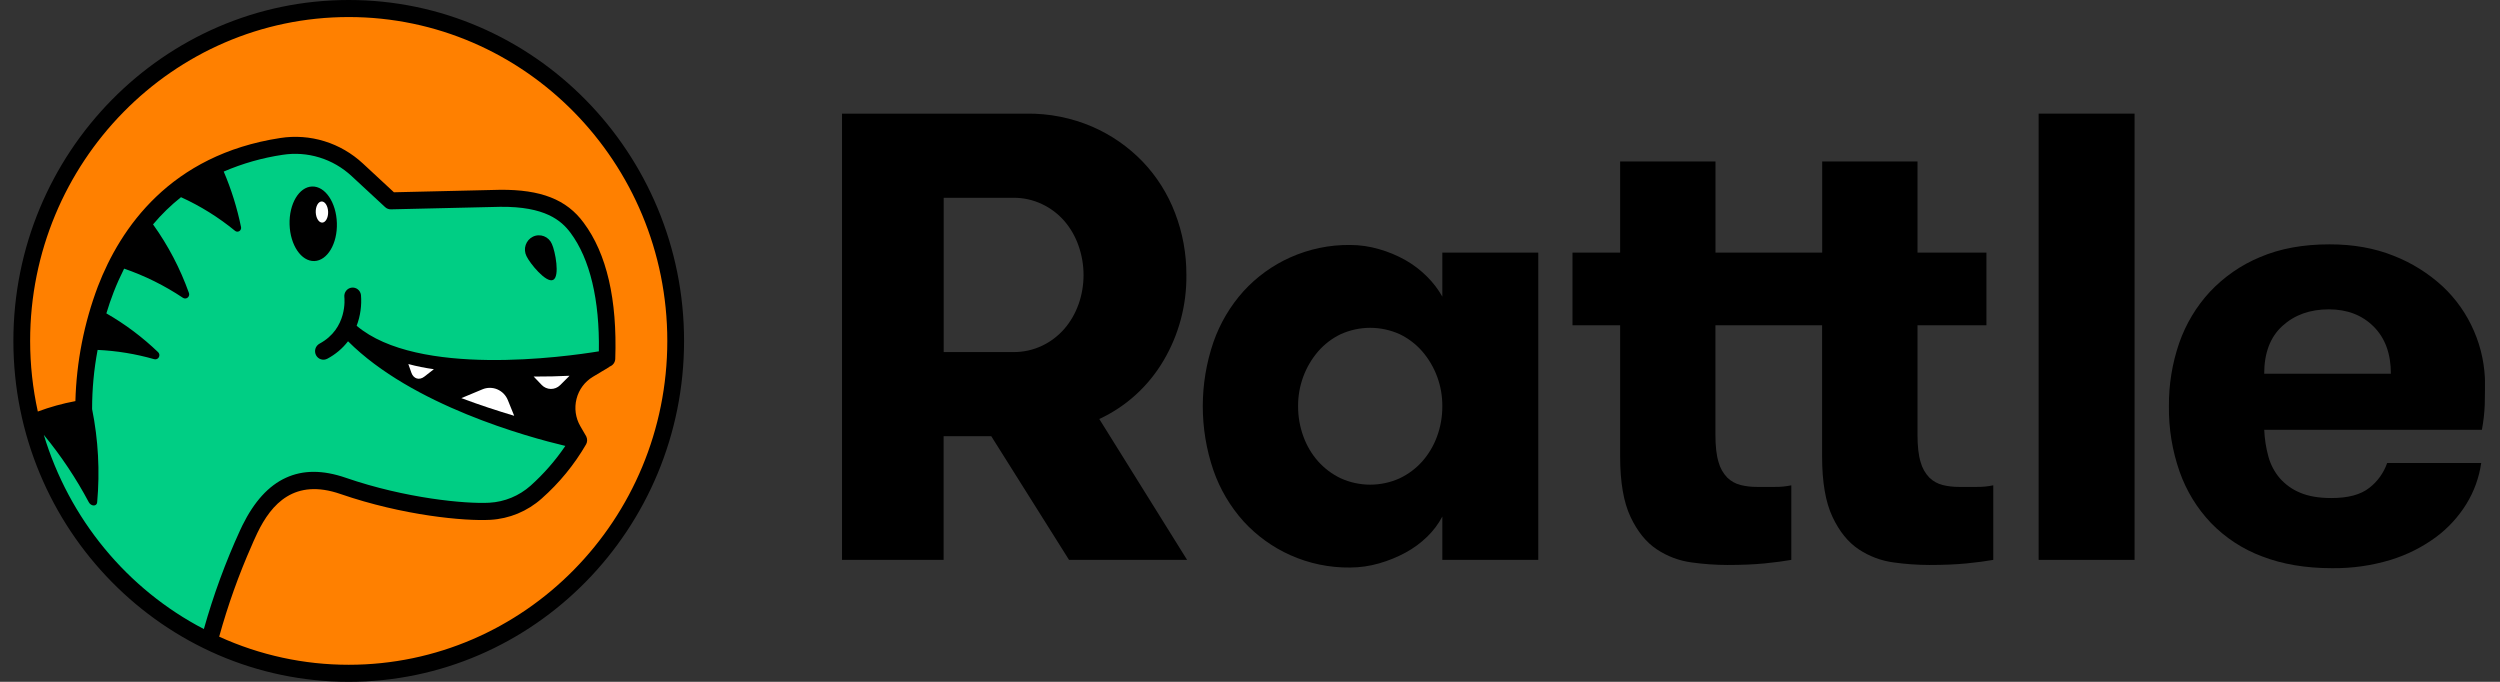 <svg width="88" height="24" viewBox="0 0 88 24" fill="none" xmlns="http://www.w3.org/2000/svg">
<rect x="0" y="0" width="88" height="24" fill="#333333" stroke="none"/>
<g clip-path="url(#clip0_101_1036)">
<path d="M40.955 12.695C41.494 11.785 41.773 10.74 41.761 9.677C41.764 8.933 41.629 8.194 41.363 7.501C41.107 6.827 40.721 6.213 40.226 5.694C39.719 5.168 39.116 4.749 38.45 4.46C37.717 4.145 36.927 3.989 36.132 4H29.639V19.708H33.215V15.355H34.893L37.63 19.708H41.786L38.695 14.749C39.635 14.313 40.423 13.597 40.955 12.695ZM37.964 10.71C37.853 11.027 37.684 11.32 37.467 11.573C37.249 11.824 36.982 12.027 36.684 12.169C36.366 12.32 36.019 12.396 35.669 12.393H33.218V6.962H35.669C36.019 6.959 36.366 7.035 36.684 7.187C36.982 7.328 37.249 7.531 37.467 7.781C37.685 8.036 37.853 8.33 37.964 8.648C38.2 9.316 38.2 10.047 37.964 10.715V10.71Z" fill="black"/>
<path d="M50.77 10.441C50.625 10.185 50.447 9.951 50.24 9.745C50.014 9.516 49.758 9.32 49.479 9.161C49.182 8.993 48.867 8.861 48.54 8.769C48.21 8.673 47.869 8.623 47.525 8.623C46.8 8.614 46.081 8.764 45.417 9.061C44.794 9.339 44.235 9.744 43.772 10.25C43.305 10.77 42.944 11.38 42.712 12.045C42.213 13.505 42.213 15.095 42.712 16.555C42.944 17.22 43.304 17.83 43.772 18.351C44.235 18.857 44.795 19.261 45.417 19.54C46.081 19.837 46.8 19.986 47.525 19.977C47.869 19.976 48.21 19.927 48.54 19.832C48.866 19.74 49.181 19.611 49.479 19.45C49.757 19.299 50.013 19.111 50.24 18.889C50.453 18.683 50.631 18.445 50.77 18.182V19.708H54.147V8.892H50.77V10.441ZM50.583 15.366C50.465 15.688 50.289 15.985 50.064 16.241C49.84 16.491 49.57 16.693 49.269 16.836C48.942 16.984 48.589 17.06 48.231 17.06C47.874 17.06 47.521 16.984 47.194 16.836C46.893 16.693 46.623 16.491 46.399 16.241C46.173 15.986 45.997 15.689 45.88 15.366C45.755 15.025 45.691 14.664 45.693 14.299C45.688 13.59 45.939 12.903 46.399 12.369C46.621 12.114 46.891 11.908 47.194 11.763C47.521 11.616 47.874 11.539 48.231 11.539C48.589 11.539 48.942 11.616 49.269 11.763C49.572 11.909 49.842 12.115 50.064 12.369C50.524 12.903 50.775 13.59 50.77 14.3C50.772 14.664 50.708 15.025 50.583 15.366Z" fill="black"/>
<path d="M68.953 17.139C68.76 17.14 68.567 17.118 68.379 17.072C68.205 17.028 68.045 16.939 67.915 16.814C67.768 16.661 67.661 16.472 67.606 16.265C67.532 16.027 67.496 15.706 67.496 15.303V11.45H69.922V8.892H67.496V5.683H64.141V8.892H60.385V5.683H57.029V8.892H55.352V11.45H57.029V16.073C57.029 16.971 57.151 17.678 57.394 18.193C57.637 18.709 57.946 19.09 58.321 19.338C58.69 19.583 59.109 19.74 59.546 19.798C59.963 19.856 60.383 19.886 60.804 19.887C61.304 19.887 61.741 19.869 62.115 19.832C62.491 19.794 62.803 19.753 63.054 19.708V17.083C62.865 17.123 62.673 17.142 62.48 17.139H61.839C61.646 17.14 61.453 17.118 61.266 17.072C61.092 17.028 60.932 16.939 60.802 16.814C60.654 16.661 60.548 16.472 60.493 16.265C60.419 16.027 60.383 15.706 60.383 15.303V11.45H64.138V16.073C64.138 16.971 64.26 17.678 64.503 18.193C64.746 18.709 65.055 19.09 65.43 19.338C65.799 19.582 66.218 19.74 66.655 19.798C67.072 19.856 67.492 19.886 67.913 19.887C68.413 19.887 68.852 19.869 69.225 19.832C69.598 19.795 69.913 19.753 70.163 19.708V17.083C69.974 17.123 69.781 17.142 69.589 17.139H68.953Z" fill="black"/>
<path d="M75.137 4H71.76V19.708H75.137V4Z" fill="black"/>
<path d="M87.084 11.652C86.828 11.056 86.452 10.521 85.981 10.081C85.477 9.617 84.893 9.252 84.258 9.004C83.589 8.735 82.835 8.6 81.996 8.601C81.069 8.601 80.256 8.75 79.557 9.049C78.889 9.325 78.287 9.742 77.788 10.272C77.308 10.791 76.94 11.406 76.706 12.079C76.461 12.792 76.339 13.544 76.346 14.3C76.336 15.083 76.463 15.862 76.721 16.6C76.958 17.275 77.334 17.891 77.825 18.407C78.332 18.93 78.946 19.332 79.625 19.585C80.338 19.861 81.159 20 82.086 20C82.784 20.009 83.48 19.911 84.15 19.708C84.719 19.534 85.256 19.265 85.739 18.912C86.17 18.593 86.538 18.193 86.821 17.733C87.089 17.296 87.265 16.807 87.339 16.297H84.028C83.907 16.645 83.689 16.95 83.399 17.173C83.097 17.412 82.652 17.532 82.064 17.531C81.622 17.531 81.254 17.468 80.96 17.341C80.684 17.228 80.439 17.051 80.242 16.825C80.056 16.604 79.92 16.343 79.845 16.062C79.762 15.757 79.714 15.444 79.701 15.129H87.363C87.417 14.84 87.451 14.548 87.463 14.254C87.47 13.999 87.473 13.76 87.474 13.536C87.474 12.887 87.342 12.245 87.084 11.652ZM79.7 13.155C79.7 12.422 79.914 11.861 80.341 11.473C80.768 11.084 81.312 10.889 81.974 10.889C82.621 10.889 83.147 11.091 83.552 11.495C83.957 11.898 84.159 12.452 84.159 13.155H79.7Z" fill="black"/>
<path d="M12.275 23.701C18.632 23.701 23.785 18.462 23.785 12C23.785 5.538 18.632 0.299 12.275 0.299C5.918 0.299 0.765 5.538 0.765 12C0.765 18.462 5.918 23.701 12.275 23.701Z" fill="#FF8000"/>
<path d="M21.367 12.62C21.451 10.204 20.908 8.811 20.318 8.015C19.834 7.366 19.078 6.965 17.604 6.981L13.755 7.07L12.575 5.977C12.219 5.647 11.794 5.402 11.333 5.259C10.872 5.117 10.385 5.08 9.908 5.153C2.682 6.261 2.949 14.4 2.949 14.4C2.949 14.4 2.148 14.4 1.078 14.839C1.88 17.133 2.617 19.855 7.422 22.674C7.506 22.247 8.564 19.157 8.564 19.157C8.564 19.157 9.619 15.961 12.079 17.105C14.147 18.067 16.361 18.047 17.244 17.999C17.846 17.965 18.42 17.727 18.873 17.323C19.466 16.799 19.973 16.182 20.373 15.495C20.373 15.495 14.891 14.389 12.317 11.655C14.833 13.876 21.367 12.62 21.367 12.62Z" fill="#00CE84"/>
<path d="M19.469 9.853C19.716 9.735 19.543 8.835 19.426 8.587C19.4 8.525 19.362 8.469 19.314 8.422C19.266 8.375 19.209 8.339 19.147 8.315C19.085 8.291 19.019 8.28 18.953 8.283C18.886 8.285 18.821 8.301 18.761 8.33C18.701 8.359 18.647 8.4 18.603 8.45C18.559 8.501 18.525 8.56 18.504 8.623C18.482 8.687 18.474 8.755 18.479 8.822C18.484 8.89 18.502 8.955 18.532 9.015C18.649 9.267 19.222 9.972 19.469 9.853Z" fill="black"/>
<path d="M11.858 7.851C11.836 7.127 11.447 6.551 10.987 6.565C10.527 6.579 10.172 7.177 10.193 7.902C10.214 8.627 10.605 9.203 11.064 9.189C11.523 9.175 11.881 8.576 11.858 7.851Z" fill="black"/>
<path d="M11.343 7.836C11.463 7.832 11.556 7.663 11.55 7.457C11.544 7.252 11.441 7.088 11.321 7.092C11.201 7.096 11.108 7.265 11.114 7.47C11.121 7.676 11.223 7.839 11.343 7.836Z" fill="white"/>
<path d="M12.275 0C5.766 0 0.471 5.383 0.471 12C0.471 18.617 5.766 24 12.275 24C18.784 24 24.079 18.617 24.079 12C24.079 5.383 18.784 0 12.275 0ZM1.542 15.307C2.147 16.041 2.677 16.835 3.125 17.677C3.204 17.826 3.405 17.834 3.42 17.683C3.519 16.586 3.459 15.48 3.242 14.4C3.242 14.396 3.242 14.393 3.242 14.389C3.242 13.694 3.307 13 3.436 12.317C4.109 12.348 4.776 12.457 5.425 12.643C5.456 12.652 5.489 12.651 5.519 12.639C5.548 12.628 5.574 12.606 5.59 12.578C5.607 12.55 5.613 12.518 5.61 12.485C5.606 12.453 5.591 12.423 5.569 12.4C5.018 11.87 4.405 11.41 3.744 11.031C3.818 10.786 3.902 10.536 4 10.284C4.112 9.995 4.236 9.721 4.369 9.456C5.099 9.707 5.794 10.052 6.438 10.482C6.463 10.499 6.492 10.508 6.522 10.507C6.551 10.506 6.58 10.496 6.603 10.478C6.627 10.46 6.644 10.434 6.653 10.405C6.662 10.377 6.661 10.346 6.652 10.317C6.345 9.455 5.919 8.641 5.387 7.899C5.683 7.547 6.012 7.226 6.371 6.941C7.053 7.25 7.693 7.649 8.275 8.126C8.295 8.143 8.32 8.153 8.347 8.155C8.373 8.156 8.399 8.15 8.422 8.137C8.445 8.123 8.463 8.103 8.474 8.079C8.486 8.055 8.49 8.028 8.486 8.001C8.349 7.328 8.145 6.67 7.875 6.039C8.539 5.753 9.237 5.555 9.95 5.449C10.384 5.382 10.827 5.414 11.247 5.544C11.667 5.673 12.053 5.897 12.377 6.198L13.557 7.291C13.613 7.343 13.686 7.371 13.762 7.369L17.607 7.28C19.185 7.263 19.759 7.761 20.083 8.196C20.767 9.115 21.11 10.554 21.08 12.367C19.914 12.558 14.704 13.289 12.554 11.467C12.686 11.121 12.737 10.749 12.706 10.38C12.695 10.302 12.655 10.232 12.593 10.184C12.532 10.136 12.454 10.115 12.378 10.125C12.301 10.134 12.231 10.174 12.183 10.236C12.135 10.298 12.113 10.376 12.121 10.454C12.127 10.499 12.238 11.564 11.247 12.097C11.213 12.116 11.182 12.141 11.158 12.171C11.133 12.201 11.114 12.236 11.103 12.274C11.091 12.311 11.088 12.351 11.091 12.39C11.095 12.429 11.106 12.467 11.124 12.502C11.142 12.537 11.167 12.568 11.197 12.593C11.226 12.618 11.261 12.637 11.298 12.648C11.335 12.66 11.373 12.664 11.412 12.66C11.45 12.656 11.488 12.645 11.522 12.627C11.805 12.477 12.054 12.268 12.251 12.013C14.507 14.27 18.584 15.384 19.9 15.696C19.55 16.212 19.139 16.682 18.677 17.096C18.273 17.455 17.762 17.666 17.227 17.696C16.391 17.742 14.28 17.544 12.172 16.818C11.361 16.539 10.672 16.539 10.063 16.818C9.454 17.097 8.948 17.653 8.532 18.495C8.528 18.505 8.511 18.541 8.484 18.597C8.473 18.62 8.463 18.643 8.452 18.664C7.937 19.788 7.511 20.951 7.176 22.143C5.835 21.445 4.645 20.48 3.678 19.305C2.71 18.131 1.984 16.771 1.542 15.307ZM12.275 23.4C10.704 23.401 9.15 23.064 7.715 22.411C8.02 21.306 8.405 20.227 8.869 19.181C8.886 19.14 8.904 19.099 8.922 19.057C9.004 18.875 9.053 18.766 9.058 18.762C9.557 17.727 10.369 16.829 11.985 17.389C14.188 18.148 16.347 18.348 17.26 18.298C17.928 18.261 18.565 17.997 19.068 17.548C19.687 17.001 20.216 16.356 20.632 15.637C20.654 15.597 20.666 15.551 20.667 15.505C20.668 15.459 20.659 15.413 20.64 15.371C20.639 15.368 20.637 15.367 20.636 15.365V15.361L20.426 14.999C20.258 14.709 20.211 14.364 20.294 14.039C20.376 13.714 20.583 13.436 20.867 13.265L21.453 12.914V12.905C21.509 12.887 21.559 12.852 21.596 12.804C21.632 12.757 21.653 12.699 21.657 12.639C21.73 10.543 21.356 8.929 20.547 7.843C19.948 7.022 19.036 6.667 17.596 6.681L13.866 6.768L12.775 5.756C12.386 5.395 11.924 5.126 11.42 4.971C10.916 4.815 10.385 4.777 9.864 4.858C5.995 5.451 4.236 8.027 3.445 10.084C2.959 11.374 2.691 12.738 2.654 14.119C2.204 14.203 1.761 14.326 1.331 14.486C1.152 13.67 1.061 12.836 1.061 12C1.061 5.713 6.091 0.6 12.275 0.6C18.459 0.6 23.489 5.713 23.489 12C23.489 18.287 18.459 23.4 12.275 23.4Z" fill="black"/>
<path d="M14.373 12.814L14.481 13.121C14.556 13.334 14.759 13.396 14.935 13.259L15.273 12.996C14.97 12.954 14.669 12.894 14.373 12.814Z" fill="white"/>
<path d="M18.785 13.255L19.069 13.552C19.153 13.639 19.268 13.689 19.389 13.691C19.51 13.692 19.626 13.646 19.713 13.561L20.048 13.227C19.669 13.246 19.242 13.256 18.785 13.255Z" fill="white"/>
<path d="M16.98 13.705L16.24 14.014C16.881 14.255 17.512 14.461 18.1 14.636L17.876 14.084C17.842 13.999 17.791 13.922 17.728 13.857C17.664 13.792 17.588 13.741 17.505 13.705C17.422 13.67 17.332 13.652 17.242 13.652C17.152 13.652 17.063 13.67 16.98 13.705Z" fill="white"/>
</g>
<defs>
<clipPath id="clip0_101_1036">
<rect width="87" height="24" fill="white" transform="translate(0.471)"/>
</clipPath>
</defs>
</svg>
